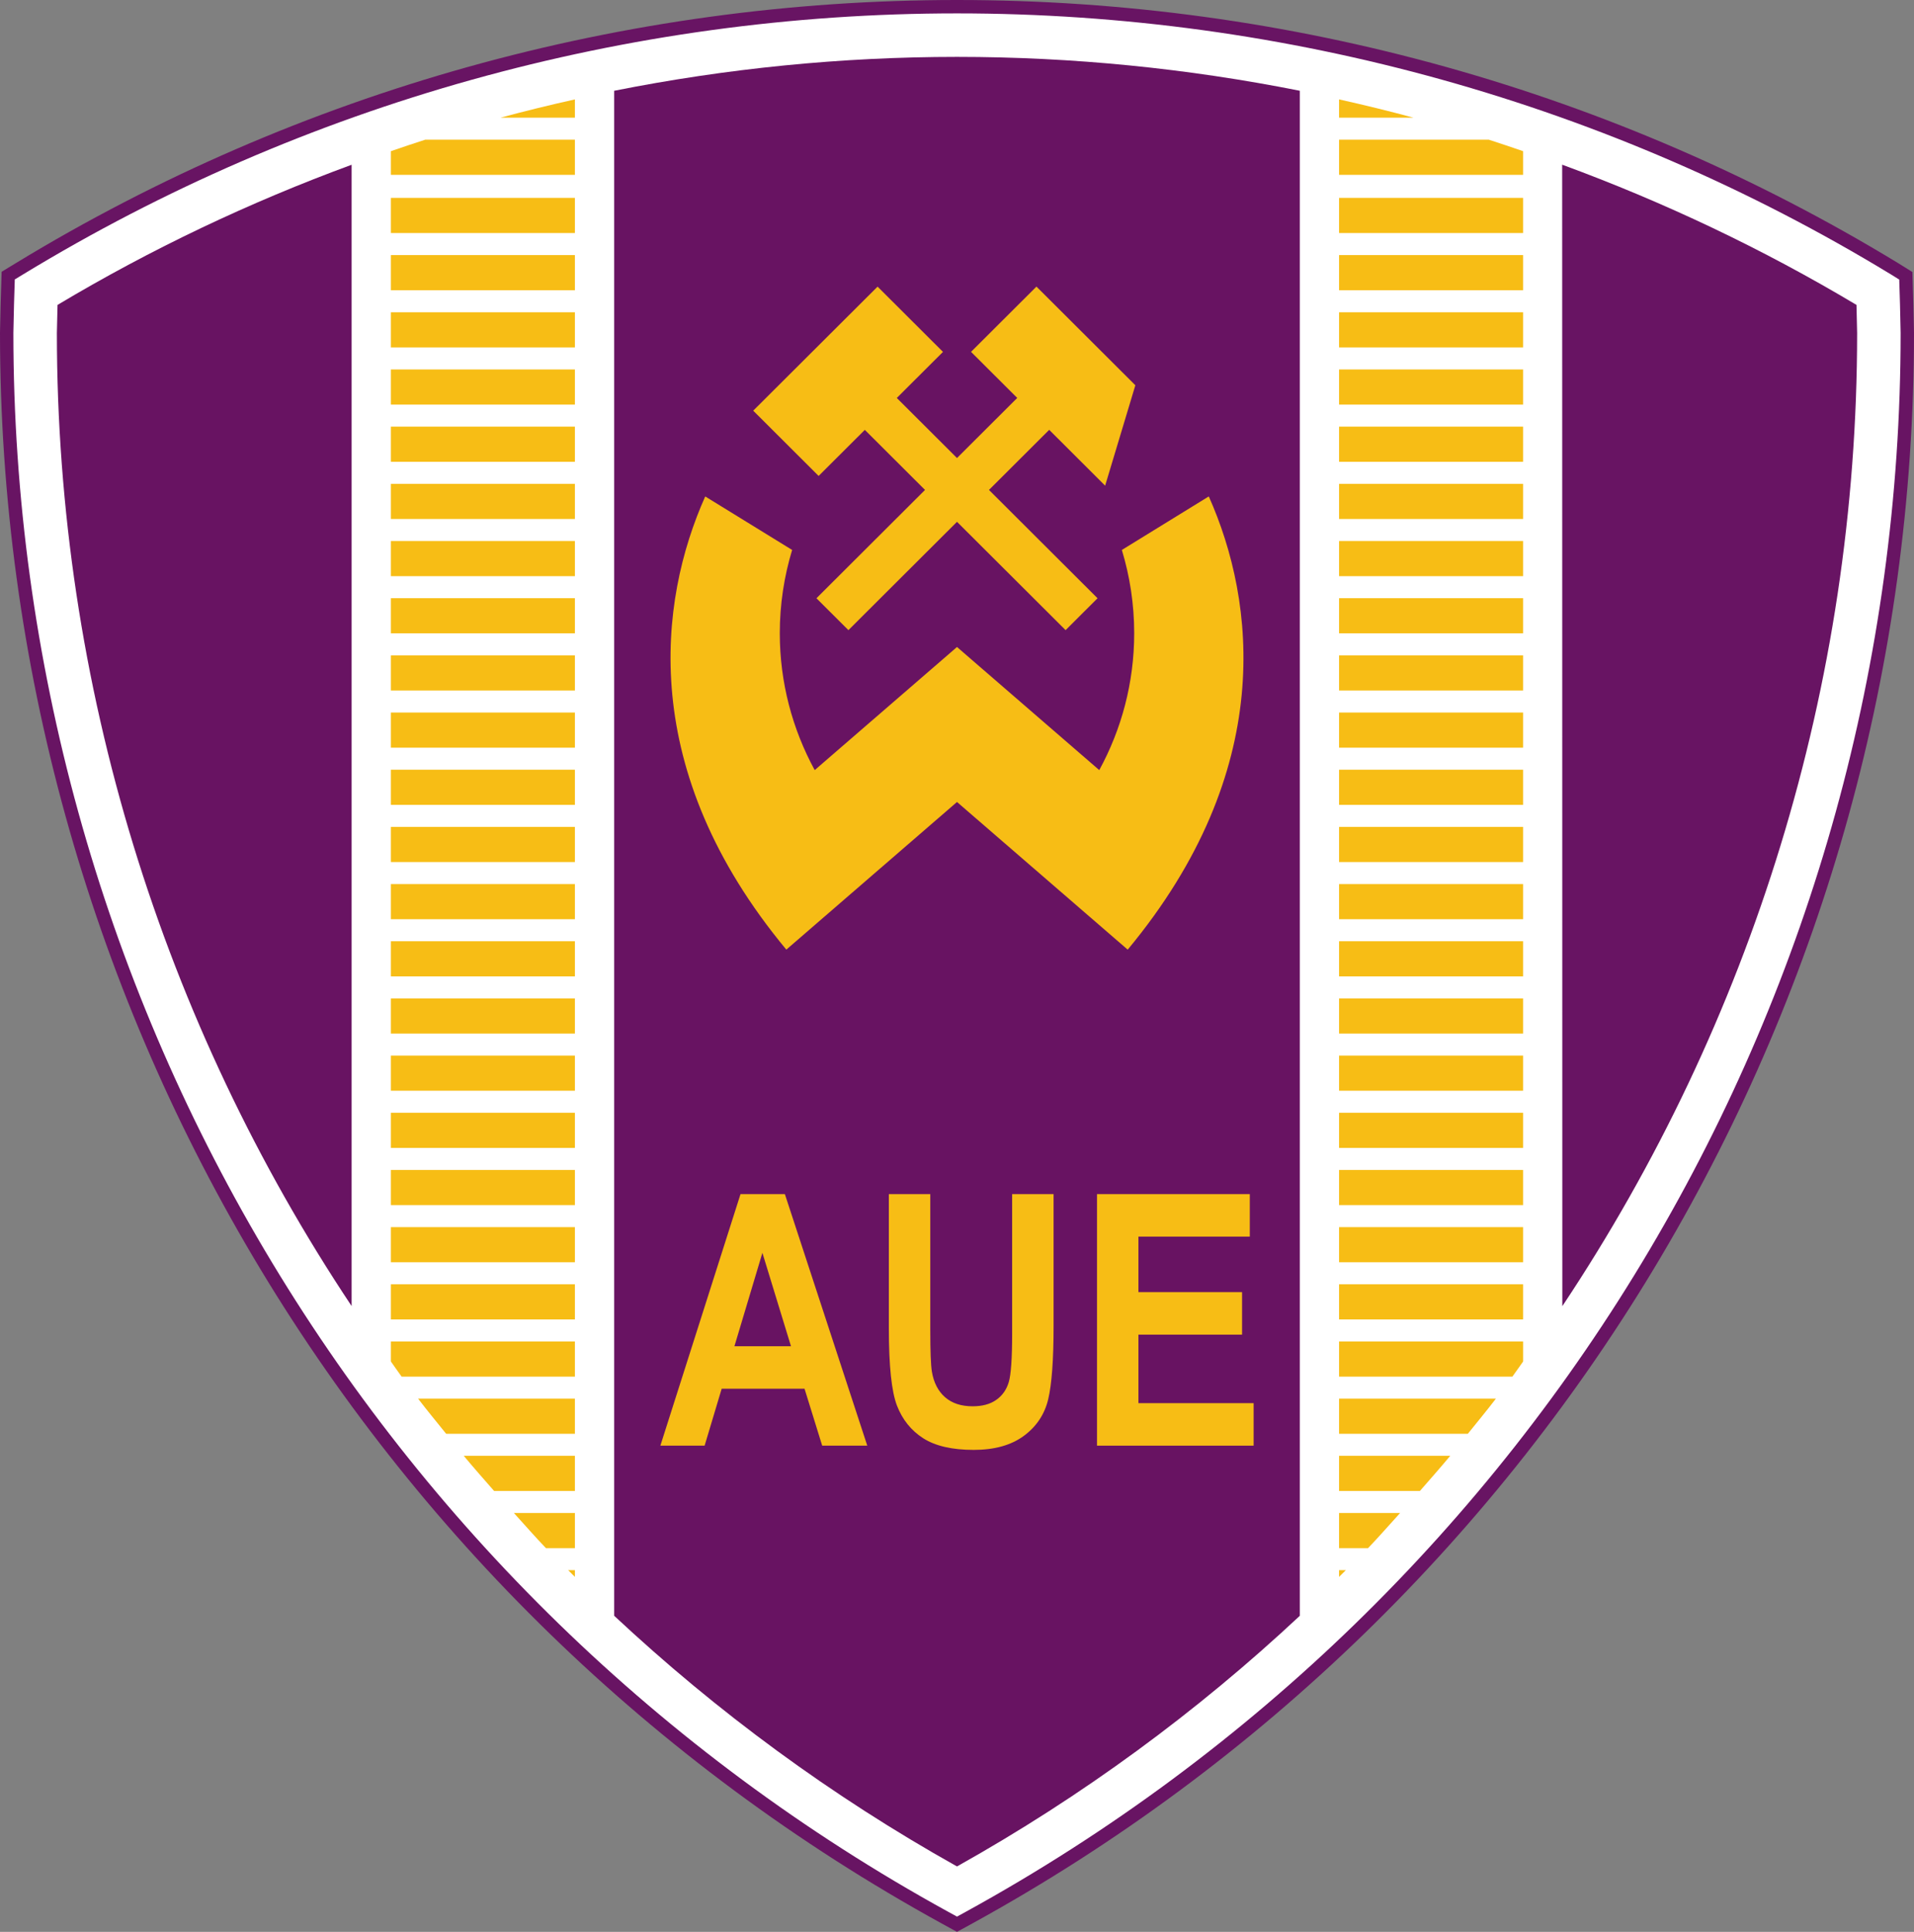 <?xml version="1.0" encoding="utf-8"?>
<!DOCTYPE svg PUBLIC "-//W3C//DTD SVG 1.1//EN" "http://www.w3.org/Graphics/SVG/1.1/DTD/svg11.dtd">
<svg  version="1.1" id="Layer_1" xmlns="http://www.w3.org/2000/svg" xmlns:xlink="http://www.w3.org/1999/xlink" width="264.125" height="266.537"
viewBox="0 0 264.125 266.537" overflow="visible" enable-background="new 0 0 264.125 266.537" xml:space="preserve">
<rect x="0" y="0" width="264.125" height="266.537" fill="#808080" stroke="none"/>
<g>
<path fill="#FFFFFF" d="M2.737,37.05l-1.604,0.976l-0.122,3.946l-0.088,3.966c0,90.997,49.612,174.771,129.472,218.633l1.667,0.913
l1.668-0.913c79.861-43.862,129.471-127.636,129.471-218.633l-0.088-3.985l-0.118-3.903l-1.606-0.998
C222.514,13.417,177.794,0.923,132.062,0.923C86.334,0.923,41.613,13.416,2.737,37.05z"/>
<path fill="#681463" d="M2.257,36.261l-2.032,1.236l-0.137,4.446L0,45.917C0,137.27,49.794,221.355,129.951,265.38l2.111,1.156
l2.111-1.156c80.156-44.023,129.951-128.109,129.951-219.442l-0.088-4.005l-0.134-4.406l-2.026-1.259
C222.848,12.54,177.962,0,132.062,0C86.163,0,41.277,12.539,2.257,36.261z M132.062,1.847c45.562,0,90.115,12.447,128.848,35.995
c0,0,0.721,0.448,1.178,0.731c0.022,0.755,0.104,3.408,0.104,3.408l0.087,3.978c0,90.639-49.427,174.104-128.993,217.803
c0,0-0.744,0.408-1.223,0.67c-0.478-0.262-1.224-0.67-1.224-0.67C51.274,220.062,1.846,136.596,1.846,45.938l0.088-3.946
c0,0,0.083-2.675,0.106-3.438c0.46-0.28,1.177-0.715,1.177-0.715l0,0C41.947,14.292,86.501,1.847,132.062,1.847z"/>
<path fill="#681362" d="M132.062,7.848c-15.973,0-31.811,1.593-47.307,4.676v210.403c14.146,13.224,29.973,24.883,47.307,34.584
c17.332-9.701,33.16-21.356,47.305-34.58V12.522C163.873,9.441,148.035,7.848,132.062,7.848z"/>
<path fill="#681362" d="M7.938,42.068c-0.001,0.018-0.089,3.87-0.089,3.87c0,48.65,14.621,95.152,40.673,134.257V22.732
C34.47,27.896,20.873,34.338,7.938,42.068z"/>
<path fill="#681463" d="M256.277,45.938c0,0-0.088-3.856-0.088-3.87c-12.943-7.734-26.553-14.181-40.616-19.347l0.021,157.488
C241.652,141.101,256.277,94.595,256.277,45.938z"/>
<rect x="53.938" y="27.302" fill="#F7BD15" width="25.396" height="4.849"/>
<rect x="53.938" y="35.192" fill="#F7BD15" width="25.396" height="4.849"/>
<rect x="53.938" y="43.083" fill="#F7BD15" width="25.396" height="4.849"/>
<rect x="53.938" y="50.973" fill="#F7BD15" width="25.396" height="4.849"/>
<rect x="53.938" y="58.863" fill="#F7BD15" width="25.396" height="4.849"/>
<rect x="53.938" y="66.753" fill="#F7BD15" width="25.396" height="4.849"/>
<rect x="53.938" y="74.642" fill="#F7BD15" width="25.396" height="4.849"/>
<rect x="53.938" y="82.53" fill="#F7BD15" width="25.396" height="4.849"/>
<rect x="53.938" y="90.418" fill="#F7BD15" width="25.396" height="4.849"/>
<rect x="53.938" y="98.307" fill="#F7BD15" width="25.396" height="4.849"/>
<rect x="53.938" y="106.196" fill="#F7BD15" width="25.396" height="4.849"/>
<rect x="53.938" y="114.084" fill="#F7BD15" width="25.396" height="4.849"/>
<rect x="53.938" y="121.973" fill="#F7BD15" width="25.396" height="4.849"/>
<rect x="53.938" y="129.861" fill="#F7BD15" width="25.396" height="4.849"/>
<rect x="53.938" y="137.75" fill="#F7BD15" width="25.396" height="4.849"/>
<rect x="53.938" y="145.638" fill="#F7BD15" width="25.396" height="4.849"/>
<rect x="53.938" y="153.527" fill="#F7BD15" width="25.396" height="4.849"/>
<rect x="53.938" y="161.416" fill="#F7BD15" width="25.396" height="4.848"/>
<rect x="53.938" y="169.304" fill="#F7BD15" width="25.396" height="4.848"/>
<rect x="53.938" y="177.192" fill="#F7BD15" width="25.396" height="4.849"/>
<rect x="184.787" y="27.302" fill="#F7BD15" width="25.396" height="4.849"/>
<rect x="184.787" y="35.192" fill="#F7BD15" width="25.396" height="4.849"/>
<rect x="184.787" y="43.083" fill="#F7BD15" width="25.396" height="4.849"/>
<rect x="184.787" y="50.973" fill="#F7BD15" width="25.396" height="4.849"/>
<rect x="184.787" y="58.863" fill="#F7BD15" width="25.396" height="4.849"/>
<rect x="184.787" y="66.753" fill="#F7BD15" width="25.396" height="4.849"/>
<rect x="184.787" y="74.642" fill="#F7BD15" width="25.396" height="4.849"/>
<rect x="184.787" y="82.53" fill="#F7BD15" width="25.396" height="4.849"/>
<rect x="184.787" y="90.418" fill="#F7BD15" width="25.396" height="4.849"/>
<rect x="184.787" y="98.307" fill="#F7BD15" width="25.396" height="4.849"/>
<rect x="184.787" y="106.196" fill="#F7BD15" width="25.396" height="4.849"/>
<rect x="184.787" y="114.084" fill="#F7BD15" width="25.396" height="4.849"/>
<rect x="184.787" y="121.973" fill="#F7BD15" width="25.396" height="4.849"/>
<rect x="184.787" y="129.861" fill="#F7BD15" width="25.396" height="4.849"/>
<rect x="184.787" y="137.75" fill="#F7BD15" width="25.396" height="4.849"/>
<rect x="184.787" y="145.638" fill="#F7BD15" width="25.396" height="4.849"/>
<rect x="184.787" y="153.527" fill="#F7BD15" width="25.396" height="4.849"/>
<rect x="184.787" y="161.416" fill="#F7BD15" width="25.396" height="4.848"/>
<rect x="184.787" y="169.304" fill="#F7BD15" width="25.396" height="4.848"/>
<rect x="184.787" y="177.192" fill="#F7BD15" width="25.396" height="4.849"/>
<path fill="#F7BD15" d="M210.183,185.081h-25.396v4.849h23.918c0.508-0.686,0.979-1.396,1.479-2.086V185.081z"/>
<path fill="#F7BD15" d="M184.787,192.969v4.849h17.768c1.299-1.613,2.617-3.205,3.875-4.849H184.787z"/>
<path fill="#F7BD15" d="M184.787,200.858v4.849h11.154c1.406-1.606,2.82-3.209,4.186-4.849H184.787z"/>
<path fill="#F7BD15" d="M193.208,208.746h-8.422v4.85h4C190.301,212.012,191.738,210.366,193.208,208.746z"/>
<path fill="#F7BD15" d="M184.787,216.634v0.924c0.311-0.309,0.625-0.613,0.934-0.924H184.787z"/>
<path fill="#F7BD15" d="M79.334,189.929v-4.849H53.938v2.759c0.5,0.693,0.972,1.404,1.481,2.09H79.334z"/>
<path fill="#F7BD15" d="M79.334,197.818v-4.849h-21.64c1.256,1.644,2.577,3.235,3.875,4.849H79.334z"/>
<path fill="#F7BD15" d="M79.334,205.707v-4.849H63.997c1.366,1.64,2.778,3.242,4.188,4.849H79.334z"/>
<path fill="#F7BD15" d="M79.334,216.634h-0.93c0.308,0.311,0.621,0.612,0.93,0.924V216.634z"/>
<path fill="#F7BD15" d="M75.338,213.595h3.997v-4.85h-8.419C72.386,210.366,73.821,212.012,75.338,213.595z"/>
<path fill="#F7BD15" d="M53.938,24.122h25.396v-4.849H58.679c-1.588,0.505-3.164,1.048-4.741,1.586V24.122z"/>
<path fill="#F7BD15" d="M79.334,16.235v-2.521c-3.44,0.767-6.864,1.603-10.265,2.521H79.334z"/>
<path fill="#F7BD15" d="M184.787,16.235h10.269c-3.401-0.918-6.827-1.755-10.269-2.522V16.235z"/>
<path fill="#F7BD15" d="M205.449,19.273h-20.662v4.849h25.396v-3.264C208.607,20.32,207.035,19.779,205.449,19.273z"/>
<path fill="#F7BD15" d="M102.188,164.75l-11.06,34.705h6.106l2.354-7.852h11.436l2.435,7.852h6.222l-11.372-34.705H102.188z
M101.347,185.74l3.861-12.889l3.946,12.889H101.347z"/>
<path fill="#F7BD15" d="M139.673,183.927c0,3.456-0.155,5.701-0.463,6.75c-0.312,1.055-0.887,1.873-1.731,2.461
c-0.839,0.596-1.927,0.886-3.26,0.886c-1.575,0-2.84-0.412-3.804-1.251c-0.96-0.838-1.569-2.016-1.823-3.551
c-0.142-0.879-0.216-2.779-0.216-5.693V164.75h-5.718v18.509c0,5.187,0.375,8.751,1.126,10.685
c0.751,1.934,1.961,3.429,3.628,4.497c1.667,1.062,3.986,1.597,6.956,1.597c2.859,0,5.166-0.643,6.91-1.928
c1.746-1.285,2.868-2.969,3.368-5.045c0.494-2.069,0.744-5.438,0.744-10.09V164.75h-5.718V183.927z"/>
<polygon fill="#F7BD15" points="157.097,193.591 157.097,184.137 171.4,184.137 171.4,178.274 157.097,178.274 157.097,170.613 
172.468,170.613 172.468,164.75 151.382,164.75 151.382,199.455 172.996,199.455 172.996,193.591 	"/>
<path fill="#F7BD15" d="M166.808,68.491l-11.996,7.385c1.102,3.635,1.703,7.486,1.703,11.483c0,6.847-1.758,13.274-4.821,18.891
l-19.632-16.984l-19.636,16.984c-3.059-5.616-4.819-12.044-4.819-18.891c0-3.997,0.604-7.848,1.704-11.483l-11.993-7.381
c-6.477,14.496-9.356,37.792,11.192,62.523l23.552-20.369l23.555,20.372C176.161,106.287,173.28,82.99,166.808,68.491z"/>
<polygon fill="#F7BD15" points="144.786,59.304 152.505,67.007 156.674,53.154 143.027,39.541 134,48.545 140.374,54.903 
132.062,63.193 123.754,54.907 130.128,48.55 121.102,39.546 103.94,56.66 112.968,65.665 119.342,59.308 127.649,67.595 
112.666,82.541 117.078,86.939 132.062,71.994 147.048,86.939 151.457,82.541 136.475,67.595 	"/>
</g>
</svg>
